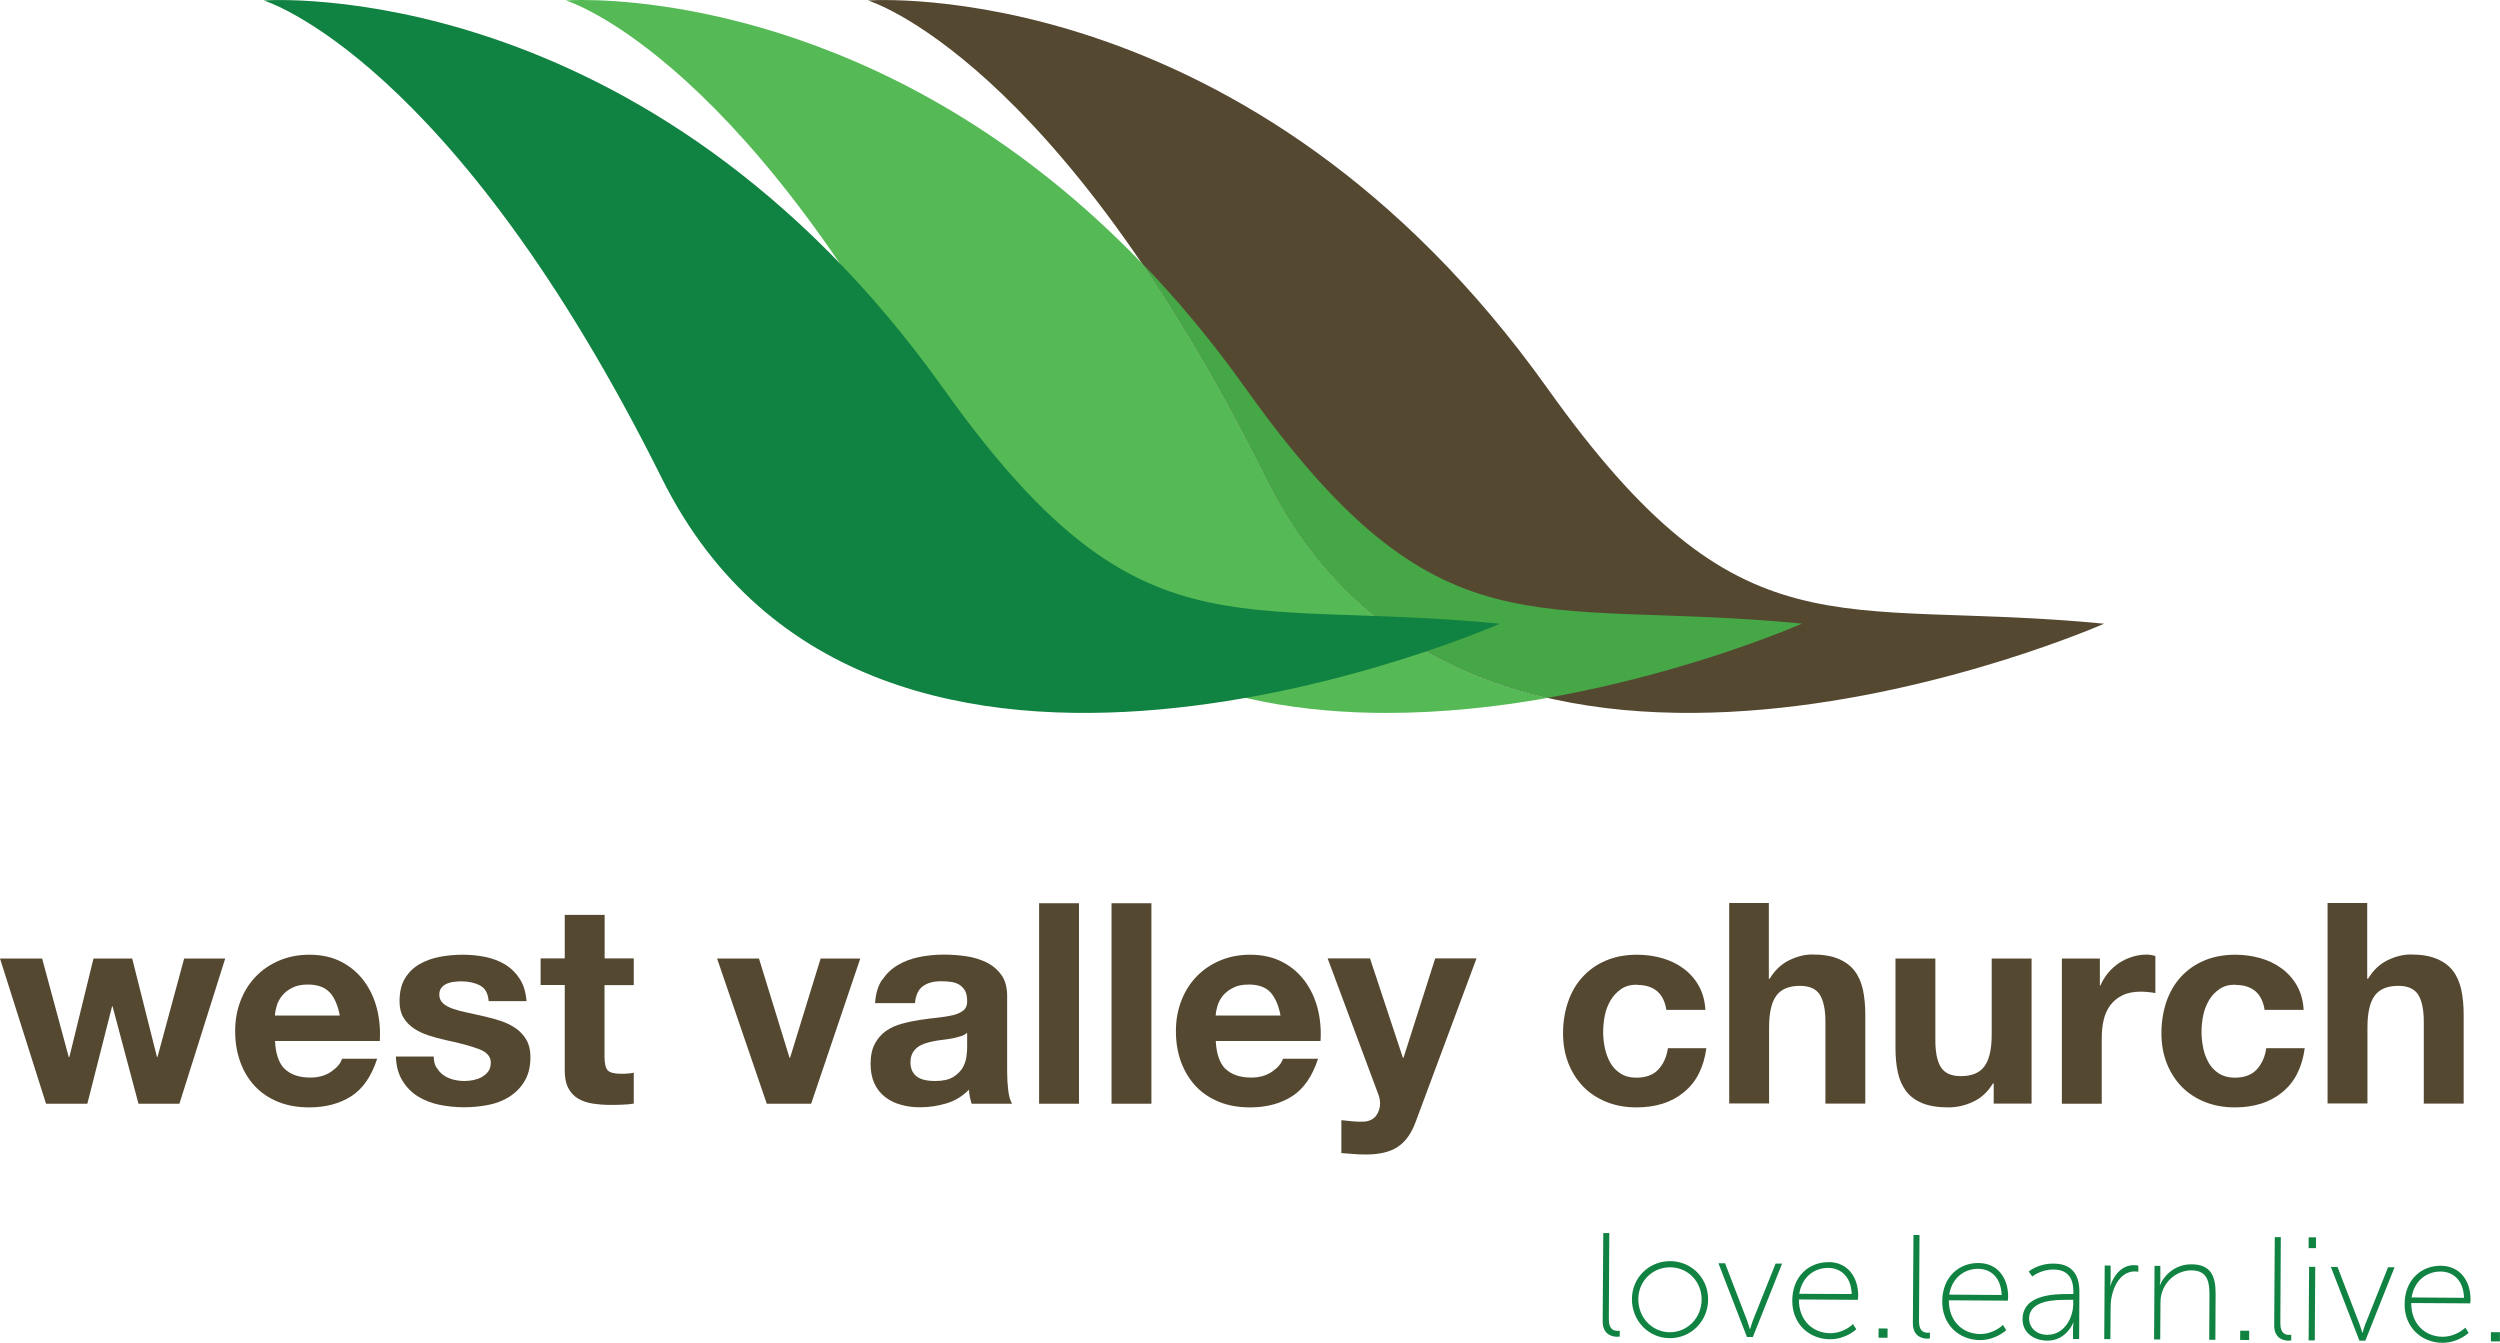 <?xml version="1.0" encoding="UTF-8"?>
<svg id="Layer_2" data-name="Layer 2" xmlns="http://www.w3.org/2000/svg" viewBox="0 0 211.24 113.47">
  <g id="Layer_1-2" data-name="Layer 1">
    <g>
      <g>
        <path d="M135.46,104.19h.52s-.04,7.29-.04,7.29c0,.87.44.97.73.97.1,0,.19-.01.19-.01v.49s-.12.02-.23.02c-.36,0-1.22-.15-1.21-1.31l.05-7.44Z" fill="#108241"/>
        <path d="M141.09,112.57c1.48,0,2.68-1.19,2.69-2.77,0-1.54-1.18-2.71-2.66-2.72-1.48,0-2.68,1.15-2.69,2.69,0,1.58,1.18,2.79,2.66,2.8M141.13,106.56c1.78.01,3.21,1.42,3.2,3.24-.01,1.85-1.46,3.28-3.24,3.27-1.78,0-3.21-1.46-3.2-3.31.01-1.82,1.46-3.21,3.24-3.2" fill="#108241"/>
        <path d="M145.2,106.74h.56s1.88,4.89,1.88,4.89c.11.3.21.67.21.67h.03s.1-.37.21-.67l1.94-4.86h.55s-2.47,6.2-2.47,6.2h-.5s-2.41-6.23-2.41-6.23Z" fill="#108241"/>
        <path d="M156.46,109.34c-.05-1.52-.96-2.2-1.99-2.21-1.14,0-2.2.73-2.44,2.19l4.42.02ZM154.49,106.64c1.69,0,2.53,1.34,2.52,2.85,0,.14-.03.34-.03.34l-4.98-.03c-.01,1.8,1.2,2.84,2.64,2.85,1.19,0,1.93-.77,1.93-.77l.28.44s-.88.85-2.22.84c-1.75,0-3.2-1.29-3.19-3.26.01-2.1,1.45-3.26,3.04-3.25" fill="#108241"/>
      </g>
      <rect x="158.72" y="112.26" width=".78" height=".76" transform="translate(45.64 271.16) rotate(-89.7)" fill="#108241"/>
      <g>
        <path d="M161.67,104.35h.52s-.04,7.29-.04,7.29c0,.87.44.97.73.97.1,0,.19-.01.19-.01v.49s-.12.02-.23.02c-.36,0-1.22-.15-1.21-1.31l.05-7.44Z" fill="#108241"/>
        <path d="M169.13,109.42c-.05-1.52-.96-2.21-1.99-2.21-1.14,0-2.2.73-2.44,2.18l4.42.03ZM167.16,106.72c1.69,0,2.53,1.34,2.52,2.85,0,.14-.03.33-.03.33l-4.98-.03c-.01,1.8,1.2,2.84,2.64,2.85,1.19,0,1.93-.77,1.93-.77l.28.44s-.88.85-2.22.84c-1.75,0-3.2-1.29-3.19-3.26.01-2.1,1.45-3.26,3.04-3.25" fill="#108241"/>
        <path d="M173.04,112.78c1.35,0,2.14-1.39,2.14-2.62v-.33s-.4,0-.4,0c-1.05,0-3.32-.02-3.33,1.6,0,.66.53,1.36,1.58,1.36M174.78,109.34h.41s0-.21,0-.21c0-1.38-.7-1.86-1.69-1.86-1.08,0-1.78.59-1.78.59l-.3-.42s.75-.68,2.1-.67c1.43,0,2.19.81,2.18,2.36l-.02,4.01h-.52s0-.82,0-.82c0-.34.05-.56.05-.56h-.03s-.57,1.52-2.18,1.52c-1.01,0-2.11-.57-2.1-1.82.01-2.11,2.76-2.12,3.86-2.12" fill="#108241"/>
        <path d="M177.82,106.93h.52s0,1.19,0,1.19c0,.28-.05.51-.05.51h.03c.32-.96,1.02-1.74,2-1.73.19,0,.36.04.36.04v.52s-.15-.03-.29-.03c-.97,0-1.58.81-1.86,1.73-.14.43-.19.89-.19,1.3l-.02,2.69h-.52s.04-6.22.04-6.22Z" fill="#108241"/>
        <path d="M182.02,106.96h.52s0,1.1,0,1.1c0,.28-.05.51-.05.51h.03c.22-.58,1.09-1.75,2.65-1.74,1.61,0,2.04.97,2.04,2.44l-.02,3.94h-.52s.02-3.76.02-3.76c0-1.08-.12-2.1-1.52-2.11-1.17,0-2.2.81-2.52,1.96-.08.26-.1.55-.1.85l-.02,3.03h-.52s.04-6.22.04-6.22Z" fill="#108241"/>
      </g>
      <rect x="189.26" y="112.45" width=".78" height=".76" transform="translate(75.58 301.73) rotate(-89.62)" fill="#108241"/>
      <path d="M192.2,104.53h.52s-.04,7.29-.04,7.29c0,.87.44.97.73.97.1,0,.19-.01.19-.01v.48s-.12.02-.23.02c-.36,0-1.22-.14-1.21-1.31l.05-7.44Z" fill="#108241"/>
      <path d="M195.11,107.04h.52s-.04,6.22-.04,6.22h-.52s.04-6.22.04-6.22ZM195.07,104.55h.62s0,.91,0,.91h-.62s0-.91,0-.91Z" fill="#108241"/>
      <g>
        <path d="M196.95,107.05h.56s1.88,4.89,1.88,4.89c.11.3.21.67.21.67h.03s.1-.37.21-.67l1.94-4.86h.55s-2.47,6.2-2.47,6.2h-.5s-2.41-6.23-2.41-6.23Z" fill="#108241"/>
        <path d="M208.2,109.65c-.05-1.52-.96-2.21-1.99-2.21-1.14,0-2.2.73-2.44,2.19l4.42.03ZM206.23,106.95c1.69.01,2.53,1.35,2.52,2.85,0,.14-.03.33-.03.33l-4.98-.03c-.01,1.8,1.2,2.84,2.64,2.85,1.19,0,1.93-.77,1.93-.77l.28.44s-.87.85-2.22.84c-1.75-.01-3.2-1.29-3.19-3.26.01-2.1,1.45-3.26,3.04-3.25" fill="#108241"/>
      </g>
      <rect x="210.47" y="112.57" width=".78" height=".76" transform="translate(96.8 323.22) rotate(-89.7)" fill="#108241"/>
      <polygon points="11.7 93.26 9.51 85.03 9.47 85.03 7.38 93.26 3.89 93.26 0 80.99 3.56 80.99 5.81 89.32 5.86 89.32 7.9 80.99 11.17 80.99 13.26 89.3 13.31 89.3 15.56 80.99 19.03 80.99 15.16 93.26 11.7 93.26" fill="#554831"/>
      <g>
        <path d="M27.86,83.86c-.4-.44-1.02-.67-1.84-.67-.54,0-.99.09-1.34.28-.36.18-.64.41-.85.67-.21.27-.37.55-.45.86-.09.3-.14.57-.15.81h5.48c-.16-.85-.44-1.5-.84-1.95M24.06,90.32c.51.49,1.23.73,2.18.73.68,0,1.27-.17,1.76-.51.49-.34.79-.7.9-1.08h2.97c-.48,1.47-1.2,2.53-2.18,3.16-.98.63-2.17.95-3.56.95-.96,0-1.84-.15-2.61-.46-.77-.31-1.43-.75-1.97-1.32-.54-.57-.95-1.25-1.24-2.04-.29-.79-.44-1.66-.44-2.61s.15-1.77.45-2.56c.3-.79.73-1.48,1.28-2.05.55-.58,1.21-1.03,1.98-1.36.77-.33,1.62-.5,2.55-.5,1.04,0,1.95.2,2.73.61.77.4,1.41.95,1.91,1.63.5.68.86,1.45,1.08,2.32.22.87.3,1.78.24,2.73h-8.85c.05,1.09.32,1.88.83,2.38" fill="#554831"/>
        <path d="M36.9,90.21c.15.26.34.48.58.64.24.17.51.29.82.37.31.08.63.12.96.12.24,0,.49-.03.75-.08.26-.06.5-.14.71-.26.21-.12.39-.28.54-.47.14-.2.21-.45.21-.75,0-.51-.34-.89-1.01-1.14-.67-.25-1.61-.51-2.81-.76-.49-.11-.97-.24-1.43-.39-.47-.15-.88-.35-1.25-.59-.36-.25-.66-.55-.88-.92-.22-.37-.33-.83-.33-1.37,0-.79.15-1.44.46-1.94.31-.51.72-.91,1.22-1.2.51-.29,1.08-.5,1.71-.62.63-.12,1.28-.18,1.94-.18s1.31.06,1.93.19c.62.13,1.18.34,1.67.64.49.3.9.7,1.22,1.2.33.5.52,1.13.58,1.89h-3.2c-.05-.65-.29-1.09-.73-1.32-.44-.23-.96-.35-1.57-.35-.19,0-.4.01-.62.04-.22.02-.42.08-.6.15-.18.08-.34.19-.46.34-.13.15-.19.35-.19.6,0,.3.11.54.33.74.22.19.51.34.86.46.36.12.76.23,1.22.32.46.1.93.2,1.4.31.49.11.97.25,1.43.4.47.16.88.37,1.25.63.36.26.66.58.88.97.22.39.33.87.33,1.43,0,.81-.16,1.48-.49,2.03-.32.55-.75.98-1.27,1.32-.52.33-1.12.57-1.79.7-.67.13-1.36.2-2.05.2s-1.41-.07-2.09-.21c-.68-.14-1.29-.38-1.82-.71-.53-.33-.96-.77-1.3-1.32-.34-.54-.53-1.23-.56-2.05h3.2c0,.36.07.68.23.94" fill="#554831"/>
        <path d="M53.55,80.99v2.25h-2.47v6.07c0,.57.1.95.28,1.14.19.19.57.28,1.14.28.19,0,.37,0,.55-.02.17-.01.34-.04.5-.07v2.61c-.29.05-.6.08-.95.09-.35.02-.69.02-1.02.02-.52,0-1.02-.04-1.48-.11-.47-.07-.88-.21-1.23-.41-.36-.21-.64-.5-.84-.88-.21-.38-.31-.88-.31-1.49v-7.24h-2.04v-2.25h2.04v-3.68h3.37v3.68h2.47Z" fill="#554831"/>
      </g>
      <polygon points="64.79 93.26 60.59 80.99 64.13 80.99 66.71 89.37 66.76 89.37 69.34 80.99 72.69 80.99 68.54 93.26 64.79 93.26" fill="#554831"/>
      <path d="M81.2,87.55c-.21.07-.44.13-.69.18-.24.05-.5.09-.77.12-.27.03-.54.07-.81.12-.25.05-.5.11-.75.19-.24.08-.46.19-.64.32-.18.13-.33.31-.44.51-.11.21-.17.47-.17.78,0,.3.06.55.17.76.11.21.26.37.45.49.19.12.41.2.66.25.25.05.51.07.78.07.67,0,1.18-.11,1.54-.33.36-.22.63-.49.81-.79.17-.31.28-.62.32-.94.04-.32.06-.57.06-.76v-1.26c-.14.13-.32.23-.53.3M74.54,82.8c.35-.52.79-.94,1.33-1.26.54-.32,1.14-.54,1.82-.68.67-.13,1.35-.2,2.03-.2.62,0,1.24.04,1.87.13.63.09,1.21.26,1.73.51.52.25.95.61,1.28,1.06.33.45.5,1.05.5,1.79v6.38c0,.55.03,1.08.09,1.59.06.51.17.88.33,1.14h-3.42c-.06-.19-.11-.38-.15-.58-.04-.2-.07-.4-.08-.61-.54.56-1.17.94-1.9,1.16-.73.22-1.47.33-2.23.33-.59,0-1.13-.07-1.64-.22-.51-.14-.95-.36-1.33-.66-.38-.3-.68-.68-.89-1.14-.21-.46-.32-1-.32-1.64,0-.69.12-1.27.37-1.72.24-.45.56-.81.95-1.08.39-.27.83-.47,1.33-.6.5-.14,1-.24,1.51-.32.51-.08,1-.14,1.49-.19.49-.05.92-.12,1.3-.21.38-.09.68-.23.9-.41.22-.18.32-.45.31-.79,0-.37-.06-.66-.18-.87-.12-.21-.28-.38-.47-.5-.2-.12-.43-.2-.69-.24-.26-.04-.54-.06-.84-.06-.66,0-1.19.14-1.57.43-.38.28-.6.76-.66,1.42h-3.37c.05-.79.24-1.45.59-1.97" fill="#554831"/>
      <rect x="87.8" y="76.32" width="3.37" height="16.94" fill="#554831"/>
      <rect x="93.92" y="76.32" width="3.37" height="16.94" fill="#554831"/>
      <g>
        <path d="M107.36,83.86c-.4-.44-1.02-.67-1.84-.67-.54,0-.99.09-1.34.28-.36.18-.64.41-.86.67-.21.27-.36.55-.45.86-.09.3-.14.57-.15.81h5.48c-.16-.85-.44-1.5-.84-1.95M103.56,90.32c.51.49,1.23.73,2.18.73.68,0,1.27-.17,1.76-.51.49-.34.79-.7.9-1.08h2.97c-.48,1.47-1.2,2.53-2.18,3.16-.98.63-2.17.95-3.56.95-.97,0-1.84-.15-2.61-.46-.77-.31-1.43-.75-1.97-1.32-.54-.57-.95-1.25-1.25-2.04-.29-.79-.44-1.66-.44-2.61s.15-1.77.45-2.56c.3-.79.73-1.48,1.28-2.05.55-.58,1.21-1.03,1.98-1.36.77-.33,1.62-.5,2.55-.5,1.04,0,1.95.2,2.73.61.78.4,1.41.95,1.91,1.63.5.68.86,1.45,1.08,2.32.22.87.3,1.78.24,2.73h-8.85c.05,1.09.33,1.88.83,2.38" fill="#554831"/>
        <path d="M118.1,96.91c-.65.43-1.55.64-2.7.64-.35,0-.69-.01-1.03-.04-.34-.02-.68-.05-1.03-.08v-2.78c.32.03.64.06.97.1.33.03.66.04,1,.02.44-.05.77-.22.98-.52.21-.3.32-.63.32-1,0-.27-.05-.52-.14-.76l-4.29-11.51h3.58l2.78,8.4h.05l2.68-8.4h3.49l-5.13,13.78c-.36,1-.87,1.71-1.52,2.14" fill="#554831"/>
        <path d="M138.33,83.2c-.54,0-.99.12-1.35.37-.36.25-.66.56-.89.95-.23.39-.39.81-.49,1.28-.09.47-.14.93-.14,1.39s.05.89.14,1.35c.1.46.25.87.46,1.25.21.37.5.68.86.91.36.24.81.36,1.33.36.81,0,1.43-.22,1.86-.68.43-.45.71-1.06.82-1.81h3.25c-.22,1.63-.85,2.87-1.9,3.72-1.04.86-2.38,1.28-4.01,1.28-.92,0-1.76-.15-2.53-.46-.77-.31-1.42-.74-1.96-1.29-.54-.56-.96-1.22-1.26-1.98-.3-.77-.45-1.61-.45-2.53s.14-1.83.42-2.64c.27-.81.68-1.52,1.22-2.11.54-.59,1.19-1.06,1.97-1.39.77-.33,1.66-.5,2.66-.5.73,0,1.43.1,2.1.29.67.19,1.27.48,1.8.87.53.39.96.87,1.29,1.45.33.58.52,1.26.57,2.05h-3.3c-.22-1.41-1.05-2.11-2.49-2.11" fill="#554831"/>
        <path d="M149.46,76.32v6.38h.07c.43-.71.97-1.23,1.64-1.56.66-.32,1.31-.49,1.95-.49.9,0,1.64.12,2.22.37.58.24,1.03.58,1.37,1.02.33.43.56.97.7,1.59.13.62.2,1.32.2,2.08v7.54h-3.37v-6.93c0-1.01-.16-1.77-.47-2.27-.32-.5-.88-.75-1.68-.75-.92,0-1.58.27-1.99.82-.41.55-.62,1.44-.62,2.69v6.43h-3.37v-16.94h3.37Z" fill="#554831"/>
        <path d="M168.46,93.26v-1.71h-.07c-.43.71-.98,1.22-1.66,1.54-.68.32-1.38.48-2.09.48-.9,0-1.64-.12-2.22-.36s-1.03-.57-1.36-1.01c-.33-.44-.57-.97-.7-1.59-.14-.62-.2-1.32-.2-2.08v-7.54h3.37v6.93c0,1.01.16,1.77.47,2.26.32.5.88.75,1.68.75.92,0,1.58-.27,1.99-.82.41-.55.62-1.44.62-2.69v-6.43h3.37v12.26h-3.2Z" fill="#554831"/>
        <path d="M177.43,80.99v2.28h.05c.16-.38.37-.73.64-1.06.27-.32.58-.6.92-.83.35-.23.72-.41,1.12-.53.4-.13.81-.19,1.23-.19.22,0,.47.04.73.12v3.13c-.16-.03-.35-.06-.57-.08-.22-.02-.43-.04-.64-.04-.62,0-1.14.1-1.57.31-.43.21-.77.49-1.03.84-.26.35-.45.77-.56,1.25-.11.47-.16.99-.16,1.54v5.53h-3.37v-12.27h3.2Z" fill="#554831"/>
        <path d="M188.89,83.2c-.54,0-.99.12-1.35.37-.36.25-.66.56-.89.95-.23.39-.39.81-.49,1.28-.09.47-.14.93-.14,1.39s.05.89.14,1.35c.09.46.25.87.46,1.25.21.37.5.68.86.91s.81.36,1.33.36c.81,0,1.43-.22,1.86-.68.43-.45.71-1.06.82-1.81h3.25c-.22,1.63-.85,2.87-1.9,3.72-1.04.86-2.38,1.28-4.01,1.28-.92,0-1.76-.15-2.53-.46-.77-.31-1.42-.74-1.96-1.29-.54-.56-.96-1.22-1.26-1.98-.3-.77-.45-1.61-.45-2.53s.14-1.83.41-2.64c.28-.81.68-1.52,1.22-2.11.54-.59,1.19-1.06,1.97-1.39.77-.33,1.66-.5,2.66-.5.73,0,1.43.1,2.1.29.67.19,1.27.48,1.8.87.53.39.96.87,1.29,1.45.33.58.52,1.26.57,2.05h-3.3c-.22-1.41-1.05-2.11-2.49-2.11" fill="#554831"/>
        <path d="M200.02,76.32v6.38h.07c.43-.71.97-1.23,1.64-1.56.66-.32,1.31-.49,1.95-.49.9,0,1.64.12,2.22.37.58.24,1.03.58,1.37,1.02.33.43.56.97.7,1.59.13.62.2,1.32.2,2.08v7.54h-3.37v-6.93c0-1.01-.16-1.77-.47-2.27-.32-.5-.88-.75-1.68-.75-.92,0-1.58.27-1.99.82-.41.55-.62,1.44-.62,2.69v6.43h-3.37v-16.94h3.37Z" fill="#554831"/>
        <path d="M73.34.04s32.33-2.43,57.41,32.77c16.46,23.1,24.2,17.68,47.04,19.89,0,0-53.04,23.41-70.8-12.27C89.23,4.75,73.34.04,73.34.04" fill="#554831"/>
        <path d="M49.17,0c-.88,0-1.36.04-1.36.04,0,0,15.89,4.71,33.66,40.39,7.68,15.43,21.96,19.81,35.7,19.81,4.7,0,9.33-.51,13.61-1.27-9.55-2.2-18.32-7.59-23.78-18.54-3.63-7.28-7.18-13.28-10.53-18.2C76.4,1.42,54.72,0,49.17,0" fill="#55ba56"/>
        <path d="M96.47,22.22c3.35,4.93,6.9,10.92,10.53,18.2,5.45,10.96,14.23,16.34,23.78,18.54,12.15-2.15,21.49-6.27,21.49-6.27-22.85-2.21-30.58,3.2-47.04-19.9-2.84-3.99-5.78-7.5-8.76-10.58" fill="#46a747"/>
        <path d="M22.28.04s32.33-2.43,57.41,32.76c16.46,23.1,24.2,17.68,47.04,19.9,0,0-53.04,23.41-70.8-12.27C38.16,4.75,22.28.04,22.28.04" fill="#108241"/>
      </g>
    </g>
  </g>
</svg>